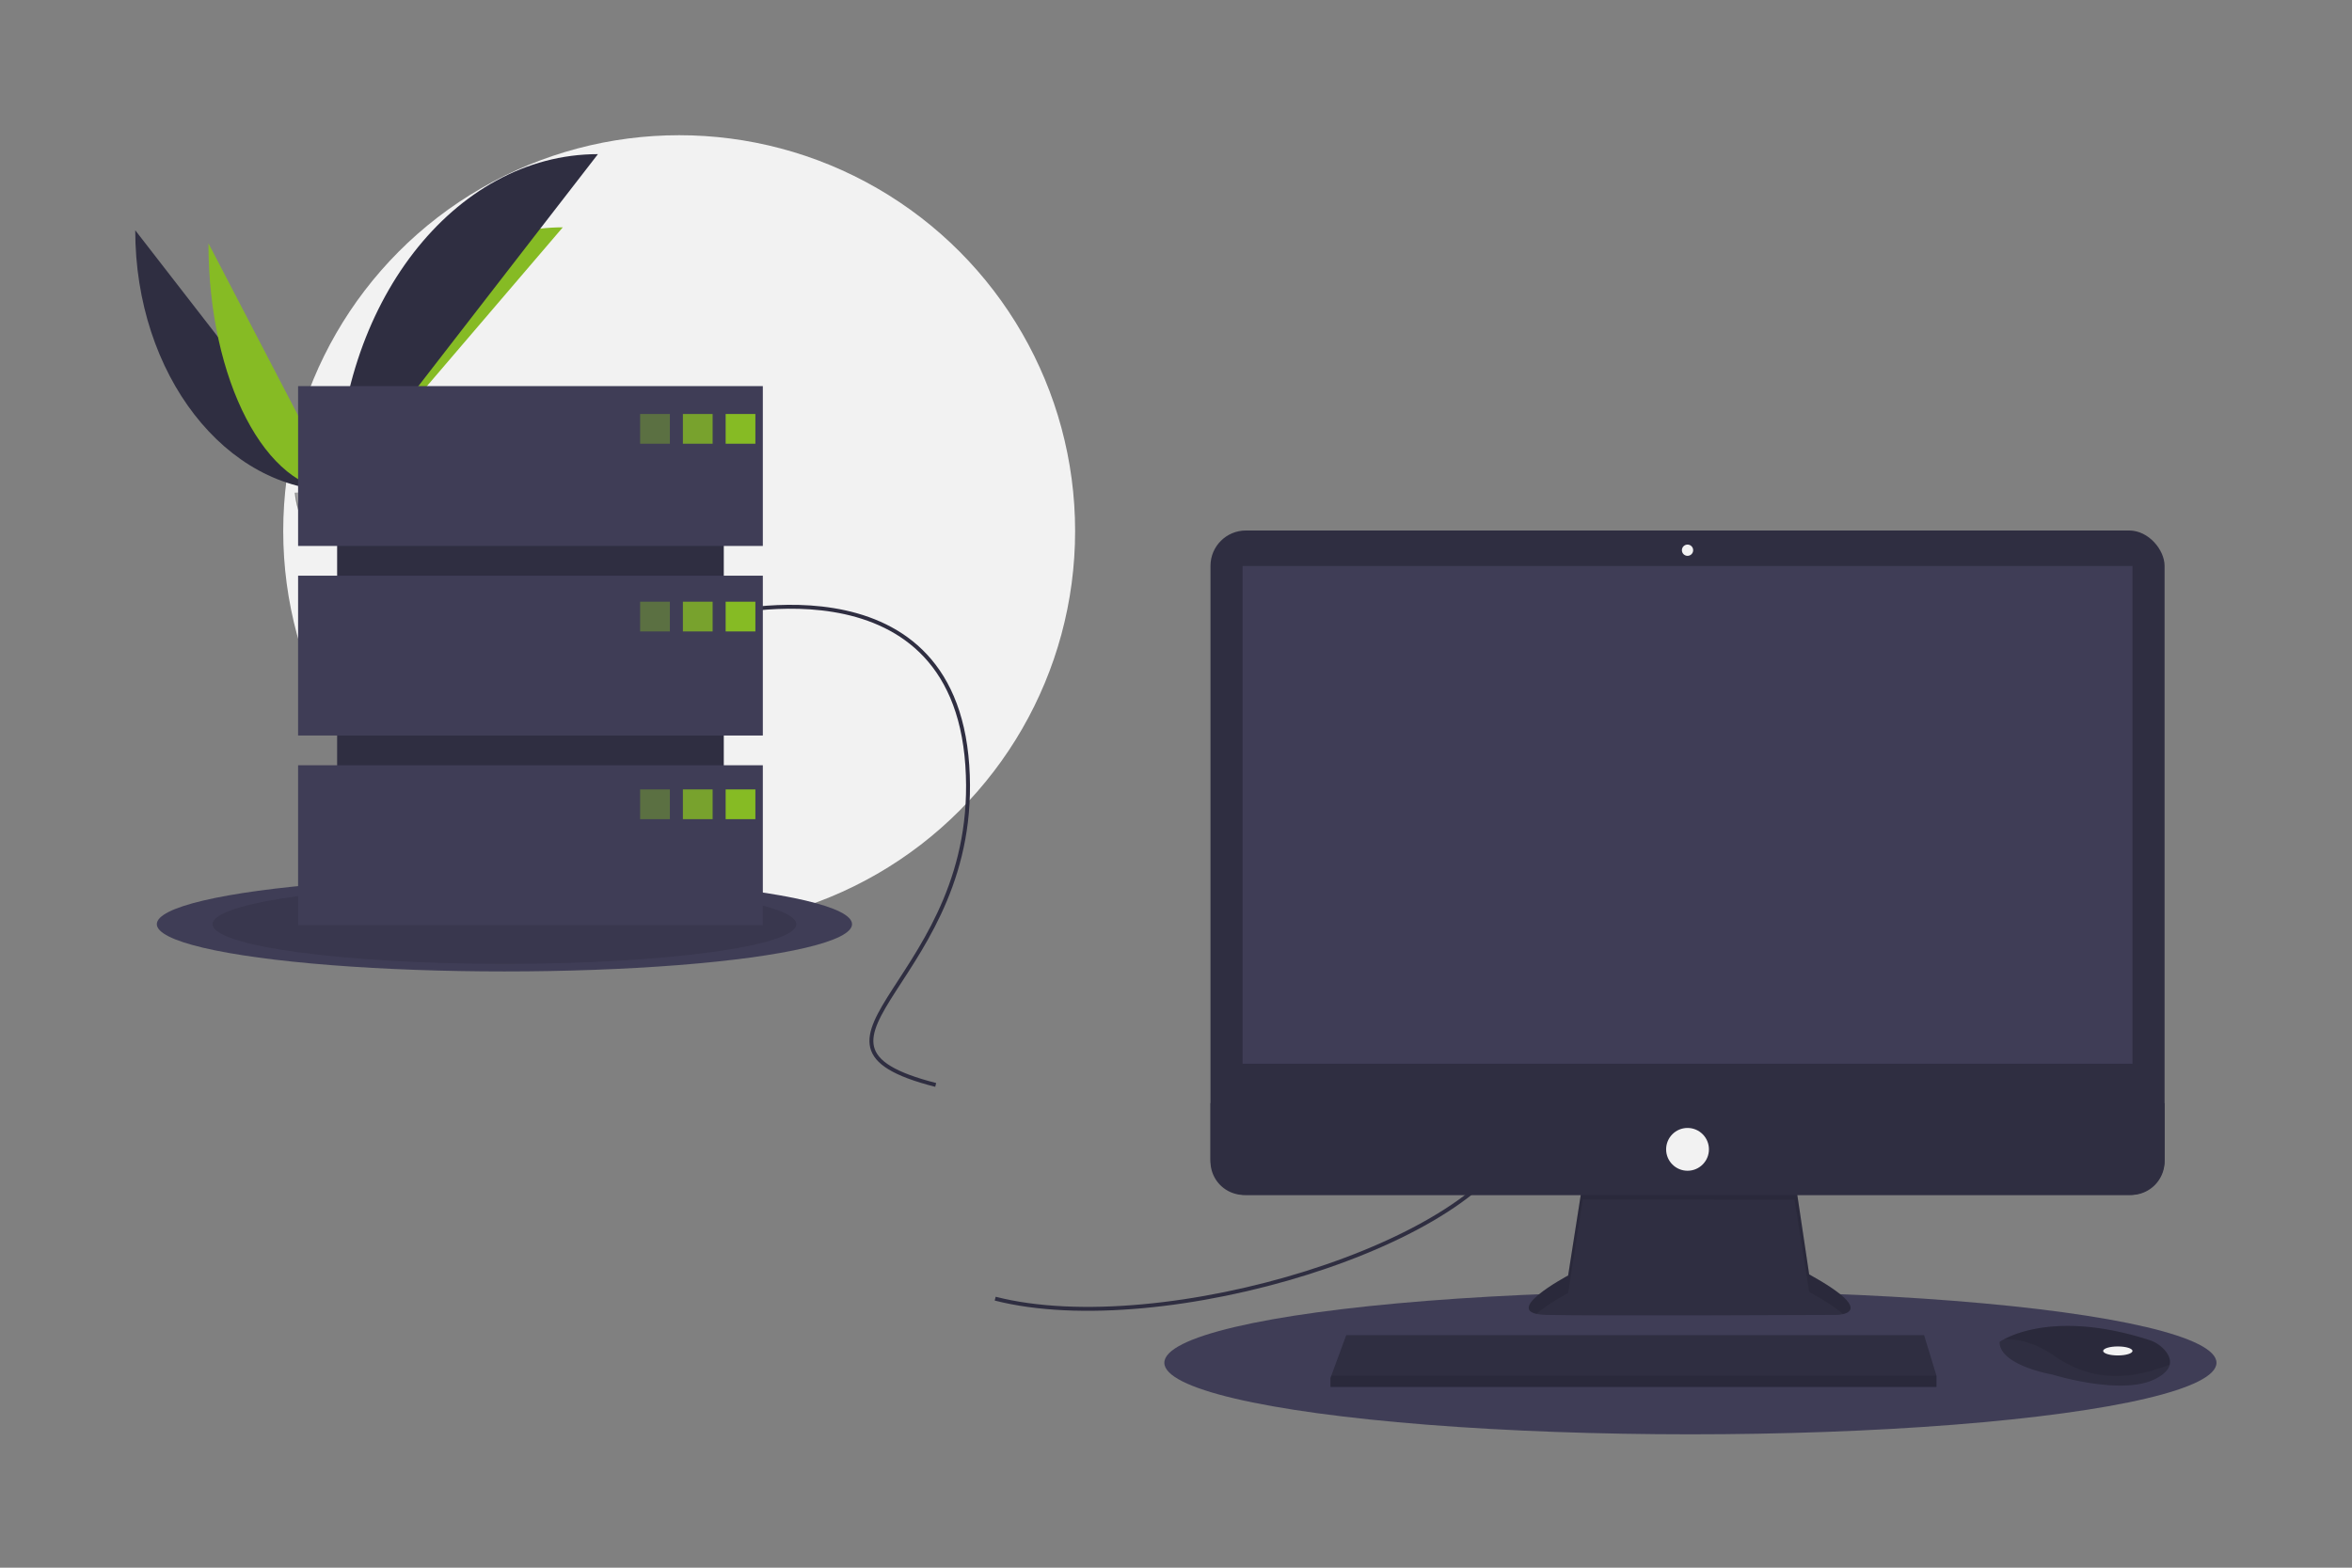 <svg xmlns="http://www.w3.org/2000/svg" width="1200" height="800" viewBox="0 0 1200 800">
  <rect x="0" y="0" width="1200" height="800" fill="#808080" stroke="none"/>
  <g id="img_Oops" transform="translate(-224 -5077)">
    <rect id="Rectangle_3241" data-name="Rectangle 3241" width="1200" height="800" transform="translate(224 5077)" fill="none"/>
    <g id="Groupe_10149" data-name="Groupe 10149" transform="translate(-817 510)">
      <circle id="Ellipse_3018" data-name="Ellipse 3018" cx="202.013" cy="202.013" r="202.013" transform="translate(1185.503 4636)" fill="#f2f2f2"/>
      <path id="Tracé_9642" data-name="Tracé 9642" d="M31.391,151.642c0,73.5,46.11,132.976,103.094,132.976" transform="translate(1078.609 4532.862)" fill="#2f2e41"/>
      <path id="Tracé_9643" data-name="Tracé 9643" d="M140.092,284.537c0-74.326,51.456-134.47,115.047-134.47" transform="translate(1073.002 4532.943)" fill="#86bb24"/>
      <path id="Tracé_9644" data-name="Tracé 9644" d="M70.775,158.668c0,69.818,29.4,126.313,65.741,126.313" transform="translate(1076.578 4532.5)" fill="#86bb24"/>
      <path id="Tracé_9645" data-name="Tracé 9645" d="M140.092,282.506c0-94.973,59.476-171.823,132.976-171.823" transform="translate(1073.002 4534.975)" fill="#2f2e41"/>
      <path id="Tracé_9646" data-name="Tracé 9646" d="M117.224,292.409s14.62-.45,19.027-3.588,22.49-6.884,23.583-1.852S181.805,312,165.3,312.13s-38.353-2.571-42.751-5.25S117.224,292.409,117.224,292.409Z" transform="translate(1074.182 4526.008)" fill="#a8a8a8"/>
      <path id="Tracé_9647" data-name="Tracé 9647" d="M165.593,310.807c-16.506.133-38.353-2.571-42.751-5.25-3.349-2.04-4.684-9.36-5.13-12.738-.309.013-.488.019-.488.019s.926,11.791,5.324,14.47,26.245,5.383,42.751,5.25c4.765-.038,6.411-1.734,6.32-4.244C170.957,309.831,169.14,310.778,165.593,310.807Z" transform="translate(1074.182 4525.58)" opacity="0.2"/>
      <ellipse id="Ellipse_3019" data-name="Ellipse 3019" cx="177.354" cy="24.128" rx="177.354" ry="24.128" transform="translate(1121.01 5014.476)" fill="#3f3d56"/>
      <ellipse id="Ellipse_3020" data-name="Ellipse 3020" cx="148.902" cy="20.257" rx="148.902" ry="20.257" transform="translate(1149.463 5018.347)" opacity="0.1"/>
      <ellipse id="Ellipse_3021" data-name="Ellipse 3021" cx="268.403" cy="36.514" rx="268.403" ry="36.514" transform="translate(1635.053 5225.917)" fill="#3f3d56"/>
      <path id="Tracé_9648" data-name="Tracé 9648" d="M494,721.858c85.358,21.814,249.434-28.453,267.454-85.358" transform="translate(1054.747 4507.853)" fill="none" stroke="#2f2e41" stroke-miterlimit="10" stroke-width="2"/>
      <path id="Tracé_9649" data-name="Tracé 9649" d="M341,359.228S464.294,325.085,471.882,435.1,370.4,576.416,455.759,598.229" transform="translate(1062.639 4522.413)" fill="none" stroke="#2f2e41" stroke-miterlimit="10" stroke-width="2"/>
      <path id="Tracé_9651" data-name="Tracé 9651" d="M808.594,663.584l-7.471,47.7S764.341,730.825,790.2,731.4s147.7,0,147.7,0,23.563,0-13.793-20.69l-7.471-50Z" transform="translate(1039.944 4506.604)" fill="#2f2e41"/>
      <path id="Tracé_9652" data-name="Tracé 9652" d="M785,730.882c5.874-5.226,16.122-10.672,16.122-10.672l7.471-47.7,108.045.1,7.471,47.025c8.711,4.825,14.108,8.523,17.265,11.36,4.8-1.095,10.041-5.163-17.265-20.286l-7.471-50-108.045,2.874-7.471,47.7S770.216,727.706,785,730.882Z" transform="translate(1039.944 4506.604)" opacity="0.1"/>
      <rect id="Rectangle_3220" data-name="Rectangle 3220" width="486.779" height="339.079" rx="18.046" transform="translate(1658.597 4837.718)" fill="#2f2e41"/>
      <rect id="Rectangle_3221" data-name="Rectangle 3221" width="454.021" height="254.022" transform="translate(1674.976 4855.821)" fill="#3f3d56"/>
      <circle id="Ellipse_3023" data-name="Ellipse 3023" cx="2.874" cy="2.874" r="2.874" transform="translate(1899.113 4844.902)" fill="#f2f2f2"/>
      <path id="Tracé_9653" data-name="Tracé 9653" d="M1096.6,621.322v29.724a17.113,17.113,0,0,1-17.117,17.115H626.939a17.113,17.113,0,0,1-17.115-17.117V621.322Z" transform="translate(1048.773 4508.635)" fill="#2f2e41"/>
      <path id="Tracé_9654" data-name="Tracé 9654" d="M952.162,666.341v5.747H642.968v-4.6l.426-1.149,7.621-20.69H945.84Z" transform="translate(1076.835 4602.697)" fill="#2f2e41"/>
      <path id="Tracé_9655" data-name="Tracé 9655" d="M1121.107,760.957c-.563,2.408-2.69,4.948-7.494,7.35-17.241,8.621-52.3-2.3-52.3-2.3s-27.011-4.6-27.011-16.667a21.574,21.574,0,0,1,2.368-1.408c7.249-3.835,31.283-13.3,73.9.4a17.776,17.776,0,0,1,8.1,5.308C1120.4,755.665,1121.751,758.229,1121.107,760.957Z" transform="translate(1026.878 4502.454)" fill="#2f2e41"/>
      <path id="Tracé_9656" data-name="Tracé 9656" d="M1121.236,760.957c-21.1,8.086-39.914,8.689-59.218-4.718-9.735-6.759-18.58-8.431-25.218-8.3,7.249-3.835,31.283-13.3,73.9.4a17.773,17.773,0,0,1,8.1,5.308C1120.526,755.665,1121.879,758.229,1121.236,760.957Z" transform="translate(1026.749 4502.454)" opacity="0.1"/>
      <ellipse id="Ellipse_3024" data-name="Ellipse 3024" cx="7.471" cy="2.299" rx="7.471" ry="2.299" transform="translate(2114.054 5254.095)" fill="#f2f2f2"/>
      <circle id="Ellipse_3025" data-name="Ellipse 3025" cx="10.919" cy="10.919" r="10.919" transform="translate(1891.067 5142.601)" fill="#f2f2f2"/>
      <path id="Tracé_9657" data-name="Tracé 9657" d="M952.162,667.466v5.747H642.968v-4.6l.426-1.149Z" transform="translate(1076.835 4601.571)" opacity="0.1"/>
      <rect id="Rectangle_3222" data-name="Rectangle 3222" width="197.271" height="229.517" transform="translate(1213.007 4786.799)" fill="#2f2e41"/>
      <rect id="Rectangle_3223" data-name="Rectangle 3223" width="237.105" height="81.564" transform="translate(1193.09 4764.037)" fill="#3f3d56"/>
      <rect id="Rectangle_3224" data-name="Rectangle 3224" width="237.105" height="81.564" transform="translate(1193.09 4860.775)" fill="#3f3d56"/>
      <rect id="Rectangle_3225" data-name="Rectangle 3225" width="237.105" height="81.564" transform="translate(1193.09 4957.514)" fill="#3f3d56"/>
      <rect id="Rectangle_3226" data-name="Rectangle 3226" width="15.175" height="15.175" transform="translate(1367.599 4778.263)" fill="#86bb24" opacity="0.4"/>
      <rect id="Rectangle_3227" data-name="Rectangle 3227" width="15.175" height="15.175" transform="translate(1389.413 4778.263)" fill="#86bb24" opacity="0.8"/>
      <rect id="Rectangle_3228" data-name="Rectangle 3228" width="15.175" height="15.175" transform="translate(1411.227 4778.263)" fill="#86bb24"/>
      <rect id="Rectangle_3229" data-name="Rectangle 3229" width="15.175" height="15.175" transform="translate(1367.599 4874.053)" fill="#86bb24" opacity="0.4"/>
      <rect id="Rectangle_3230" data-name="Rectangle 3230" width="15.175" height="15.175" transform="translate(1389.413 4874.053)" fill="#86bb24" opacity="0.8"/>
      <rect id="Rectangle_3231" data-name="Rectangle 3231" width="15.175" height="15.175" transform="translate(1411.227 4874.053)" fill="#86bb24"/>
      <rect id="Rectangle_3232" data-name="Rectangle 3232" width="15.175" height="15.175" transform="translate(1367.599 4969.843)" fill="#86bb24" opacity="0.4"/>
      <rect id="Rectangle_3233" data-name="Rectangle 3233" width="15.175" height="15.175" transform="translate(1389.413 4969.843)" fill="#86bb24" opacity="0.8"/>
      <rect id="Rectangle_3234" data-name="Rectangle 3234" width="15.175" height="15.175" transform="translate(1411.227 4969.843)" fill="#86bb24"/>
    </g>
  </g>
</svg>
